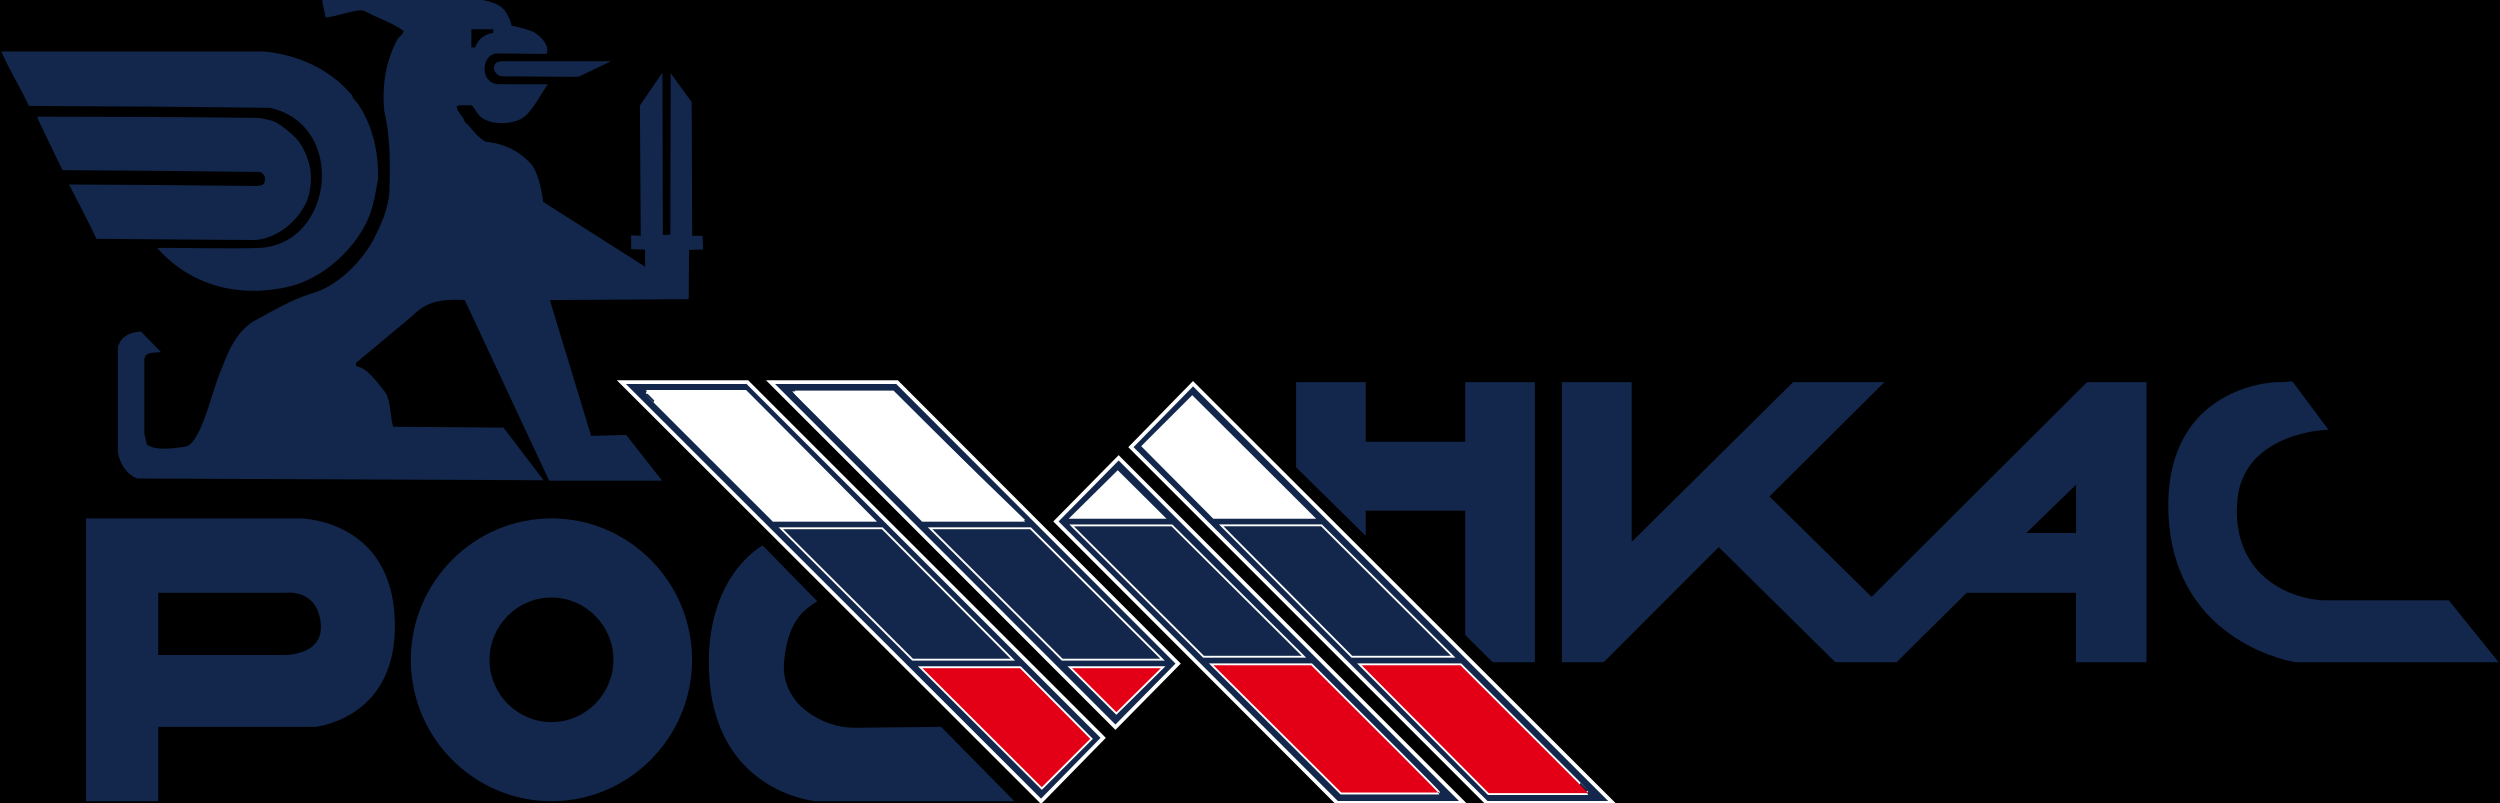 <?xml version="1.0" encoding="UTF-8"?> <svg xmlns="http://www.w3.org/2000/svg" width="333" height="107" viewBox="0 0 333 107" fill="none"><rect x="0" y="0" width="333" height="107" fill="#808080" stroke="none"/> <g clip-path="url(#clip0_943_59)"> <rect width="333" height="107" fill="black"></rect> <path fill-rule="evenodd" clip-rule="evenodd" d="M85.285 52.063H99.191L116.944 69.29H103.145C93.238 59.754 85.255 52.063 85.285 52.063Z" fill="white"></path> <path fill-rule="evenodd" clip-rule="evenodd" d="M161.846 68.897H174.986C165.983 59.92 158.902 52.861 158.902 52.861L152.383 59.378L161.846 68.897Z" fill="white"></path> <path fill-rule="evenodd" clip-rule="evenodd" d="M21.075 87.245H37.667C37.667 87.245 43.274 87.489 42.709 82.89C42.156 78.375 38.106 78.957 37.974 78.957H21.075V87.245ZM11.465 106.722V69.05H39.918C40.974 69.05 52.972 69.697 52.589 84.02C52.272 95.833 41.99 96.815 41.99 96.815H21.075V106.722H11.465Z" fill="#12274B"></path> <path fill-rule="evenodd" clip-rule="evenodd" d="M73.454 79.59C68.91 79.59 65.204 83.317 65.204 87.886C65.204 92.455 68.91 96.183 73.454 96.183C77.998 96.183 81.704 92.455 81.704 87.886C81.704 83.317 77.998 79.59 73.454 79.59ZM73.454 69.05C83.768 69.05 92.183 77.514 92.183 87.886C92.183 98.259 83.768 106.723 73.454 106.723C63.141 106.723 54.723 98.259 54.723 87.886C54.723 77.514 63.141 69.05 73.454 69.05Z" fill="#12274B"></path> <path fill-rule="evenodd" clip-rule="evenodd" d="M135.116 106.723H108.679C108.457 106.723 95.046 105.448 94.44 89.417C93.966 76.853 101.273 72.849 101.582 72.655L108.855 80.085C107.206 81.147 104.908 82.623 104.435 88.208C103.962 93.792 109.594 96.983 113.87 96.938L125.356 96.815L135.116 106.723Z" fill="#12274B"></path> <path fill-rule="evenodd" clip-rule="evenodd" d="M181.913 71.375L172.641 62.239V50.9H181.913V58.835H195.167V50.9H204.453V88.207H198.819L195.167 84.583V68.025H181.913V71.375Z" fill="#12274B"></path> <path fill-rule="evenodd" clip-rule="evenodd" d="M276.533 64.563L269.896 71H276.533V64.563ZM208.047 88.207V50.901H217.34V71.023V72.176L238.842 50.901H251.002L235.688 66.126L249.299 79.501L277.992 50.901H285.911V88.207H276.514V78.957H261.967L252.619 88.207H244.466L228.932 72.876L213.609 88.207H208.047Z" fill="#12274B"></path> <path fill-rule="evenodd" clip-rule="evenodd" d="M326.174 79.965L332.821 88.207H305.741C305.741 88.207 289.893 85.798 288.874 69.05C287.857 52.301 301.488 50.901 303.388 50.901C305.287 50.901 305.256 50.68 305.422 50.901L310.17 57.27C309.941 57.175 298.9 57.612 298.03 66.508C297.152 75.475 303.484 79.538 309.355 79.965H326.174Z" fill="#12274B"></path> <path fill-rule="evenodd" clip-rule="evenodd" d="M158.911 51.109L214.812 106.944H198.028L150.636 59.563L158.911 51.109ZM175.973 70.103H162.969L180.116 87.352H193.267C187.656 81.754 181.506 75.62 175.973 70.103ZM161.718 68.846L152.361 59.433L158.807 52.99C158.807 52.99 165.809 59.969 174.711 68.846H161.718ZM149.003 60.98L194.943 106.944H178.092L140.651 69.456L149.003 60.98ZM156.045 70.105C160.802 74.831 167.273 81.263 173.389 87.352H160.363L143.036 70.105H156.045ZM142.952 68.846L148.88 62.987C148.88 62.987 151.208 65.299 154.778 68.846H142.952ZM191.556 105.571C191.587 105.507 183.673 97.597 174.652 88.612H161.628L178.665 105.571H191.556ZM211.561 105.644H198.299L181.367 88.612H194.528C203.977 98.04 211.589 105.644 211.561 105.644ZM138.668 106.736L146.944 98.283L99.551 50.901H82.766L138.668 106.736ZM121.606 87.742C116.073 82.225 109.923 76.091 104.312 70.493H117.463L134.61 87.742H121.606ZM135.86 88.999L145.216 98.412L138.771 104.855C138.771 104.855 131.768 97.876 122.867 88.999H135.86ZM148.575 96.865L156.928 88.388L119.486 50.901H102.636L148.575 96.865ZM141.534 87.741H154.543L137.216 70.493H124.19C130.306 76.583 136.777 83.015 141.534 87.741ZM154.627 89H142.801C146.371 92.545 148.699 94.858 148.699 94.858L154.627 89ZM106.022 52.275C105.991 52.338 113.906 60.249 122.926 69.234H135.951L118.914 52.275H106.022ZM86.017 52.2H99.28L116.212 69.234H103.05C93.602 59.806 85.989 52.2 86.017 52.2Z" fill="#12274B" stroke="white" stroke-width="0.5"></path> <path fill-rule="evenodd" clip-rule="evenodd" d="M154.627 89H142.801C146.37 92.545 148.699 94.858 148.699 94.858L154.627 89Z" fill="#E30016"></path> <path fill-rule="evenodd" clip-rule="evenodd" d="M135.855 89H122.863C131.764 97.876 138.767 104.855 138.767 104.855L145.213 98.413L135.855 89Z" fill="#E30016"></path> <path fill-rule="evenodd" clip-rule="evenodd" d="M211.561 105.645H198.299L181.367 88.612H194.528C203.976 98.041 211.589 105.645 211.561 105.645Z" fill="#E30016"></path> <path fill-rule="evenodd" clip-rule="evenodd" d="M191.553 105.57H178.661L161.625 88.611H174.649C183.67 97.596 191.585 105.506 191.553 105.57Z" fill="#E30016"></path> <path fill-rule="evenodd" clip-rule="evenodd" d="M141.534 87.741H154.543L137.216 70.493H124.191C130.307 76.583 136.778 83.016 141.534 87.741Z" fill="#12274B"></path> <path fill-rule="evenodd" clip-rule="evenodd" d="M121.606 87.742H134.611L117.464 70.493H104.312C109.923 76.091 116.073 82.225 121.606 87.742Z" fill="#12274B"></path> <path fill-rule="evenodd" clip-rule="evenodd" d="M156.044 70.105H143.035L160.362 87.353H173.387C167.271 81.262 160.8 74.83 156.044 70.105Z" fill="#12274B"></path> <path fill-rule="evenodd" clip-rule="evenodd" d="M175.972 70.103H162.969L180.115 87.353H193.266C187.655 81.754 181.505 75.62 175.972 70.103Z" fill="#12274B"></path> <path fill-rule="evenodd" clip-rule="evenodd" d="M142.867 68.897H154.828C151.217 65.311 148.861 62.973 148.861 62.973L142.867 68.897Z" fill="white"></path> <path fill-rule="evenodd" clip-rule="evenodd" d="M105.52 52.138H118.895L136.57 69.29H123.057C113.698 60.203 105.487 52.203 105.52 52.138Z" fill="white"></path> <path fill-rule="evenodd" clip-rule="evenodd" d="M66.888 10.168L77.032 10.234L81.406 8.15H67.008C66 8.177 65.812 8.536 65.797 9.074C65.782 9.611 66.33 10.14 66.888 10.168Z" fill="#12274B"></path> <path fill-rule="evenodd" clip-rule="evenodd" d="M0.18 6.852C1.043 8.925 2.896 12.028 3.856 14.108C6.527 14.127 9.204 14.142 11.877 14.154C14.547 14.164 17.229 14.179 19.911 14.198C22.582 14.224 25.259 14.249 27.936 14.276C30.613 14.303 33.289 14.337 35.971 14.366C38.517 14.934 40.325 16.333 41.445 18.121C42.565 19.907 43.016 22.094 42.846 24.232C42.669 26.367 41.888 28.464 40.536 30.072C39.187 31.68 37.261 32.803 34.811 33.014C32.53 33.097 30.21 33.094 27.895 33.065C25.575 33.049 23.25 33.007 20.935 33.023C23.21 35.597 25.967 37.264 28.965 38.096C31.963 38.935 35.237 38.941 38.528 38.17C40.852 37.606 43.107 36.312 44.995 34.61C46.884 32.904 48.415 30.792 49.258 28.605C49.691 27.353 49.982 26.051 50.187 24.722C50.243 24.426 50.298 24.128 50.358 23.828C50.399 22.016 50.208 20.236 49.776 18.553C49.344 16.866 48.66 15.279 47.692 13.844C47.601 13.64 47.2 13.411 47.17 13.179C46.893 13.106 47.025 12.77 46.828 12.618C43.906 9.18 39.702 7.316 35.183 6.852H26.43H17.676H8.927H0.18Z" fill="#12274B"></path> <path fill-rule="evenodd" clip-rule="evenodd" d="M5.011 15.77C5.567 16.91 6.108 18.065 6.655 19.218C7.202 20.37 7.749 21.524 8.332 22.662C12.717 22.697 17.103 22.718 21.488 22.76C25.874 22.802 30.264 22.861 34.656 22.912C34.946 23.033 35.158 23.244 35.289 23.545C35.301 23.988 35.327 24.537 34.828 24.675C34.656 24.709 34.484 24.742 34.316 24.776C30.131 24.733 25.939 24.686 21.759 24.651C17.575 24.617 13.39 24.599 9.206 24.574C9.8 25.779 10.432 26.985 11.062 28.193C11.691 29.397 12.284 30.606 12.849 31.811C16.37 31.84 19.899 31.867 23.425 31.894C26.954 31.921 30.482 31.946 34.012 31.972C35.509 31.846 36.961 31.199 38.178 30.24C39.397 29.278 40.386 27.999 40.945 26.601C41.216 25.802 41.388 24.906 41.414 24.005C41.439 23.107 41.329 22.203 41.047 21.383C40.678 20.284 40.188 19.172 39.332 18.314C38.551 17.563 37.721 16.837 36.757 16.305C36.139 15.933 35.359 15.951 34.685 15.71C29.736 15.659 24.79 15.598 19.845 15.576C14.899 15.555 9.953 15.568 5.008 15.537C5.008 15.615 5.011 15.694 5.011 15.77Z" fill="#12274B"></path> <path fill-rule="evenodd" clip-rule="evenodd" d="M62.79 6.315V3.891H65.692L65.689 4.388C65.106 4.442 64.642 4.67 64.196 4.996C63.747 5.321 63.298 6.116 63.293 6.323L62.79 6.315ZM42.927 -0.031C42.992 0.712 43.224 1.535 43.377 2.331C44.934 2.172 46.439 1.508 48.073 1.349L48.576 1.468C50.274 2.424 52.19 2.981 53.76 4.109C53.709 4.639 53.052 4.905 52.871 5.383C51.393 8.156 50.84 11.46 51.2 14.883C52.01 18.227 51.984 21.995 51.869 25.657C51.663 27.966 50.736 29.97 49.746 31.933C48.035 35.025 44.948 38.063 41.705 39.033C38.862 39.868 36.327 41.434 33.717 42.827C31.412 44.34 30.414 46.741 29.463 49.276C28.361 51.468 26.815 59.377 24.587 59.498C23.159 59.737 20.563 60.074 19.563 59.187L19.229 57.808V47.789C19.422 46.807 20.503 47.033 21.236 46.914C21.3 46.914 21.364 46.927 21.403 46.861L18.778 44.154C17.698 44.233 16.604 44.538 15.987 45.534L15.703 46.225V60.222C15.909 61.682 16.874 63.208 18.277 63.739L72.409 63.969L67.06 56.958L52.359 56.843C51.935 55.358 52.074 53.16 51.178 52.066C50.281 50.972 48.877 48.998 47.606 48.831C47.401 48.738 47.358 48.472 47.447 48.314L54.917 42.084C56.757 40.213 58.555 39.799 61.901 39.957L73.145 64.026L88.196 64.023L83.41 57.935L78.736 58.056L73.241 39.972L91.737 39.849L91.786 33.287L93.65 33.242L93.587 31.404L92.194 31.41L92.133 13.6L89.337 9.75L89.289 31.231C88.985 31.338 88.62 31.272 88.293 31.286L88.231 9.682L85.235 14.053L85.349 31.399L84.059 31.353L84.068 33.19L85.924 33.257L85.933 35.525L72.345 26.892C72.13 25.297 71.671 22.771 70.558 21.641C69.187 20.248 67.495 19.189 64.643 18.867C63.292 18.032 62.995 17.218 61.902 16.21C61.723 15.414 60.846 15.004 60.833 14.128C61.477 13.916 62.136 14.062 62.843 14.022C63.629 14.924 63.608 15.546 64.858 16.049C66.106 16.55 68.051 16.55 69.43 15.818C70.809 15.086 72.014 12.549 72.967 11.227L66.421 11.217C65.104 11.162 64.584 10.199 64.55 9.283C64.516 8.365 64.931 7.343 66.026 7.119L72.842 7.18C73.138 6.092 72.293 5.007 71.182 4.33C70.744 4.024 68.894 3.565 68.129 3.41C68.083 2.972 67.815 2.253 67.298 1.485C66.782 0.719 65.624 0.221 64.133 -0.031H42.927Z" fill="#12274B"></path> </g> <defs> <clipPath id="clip0_943_59"> <rect width="333" height="107" fill="white"></rect> </clipPath> </defs> </svg> 